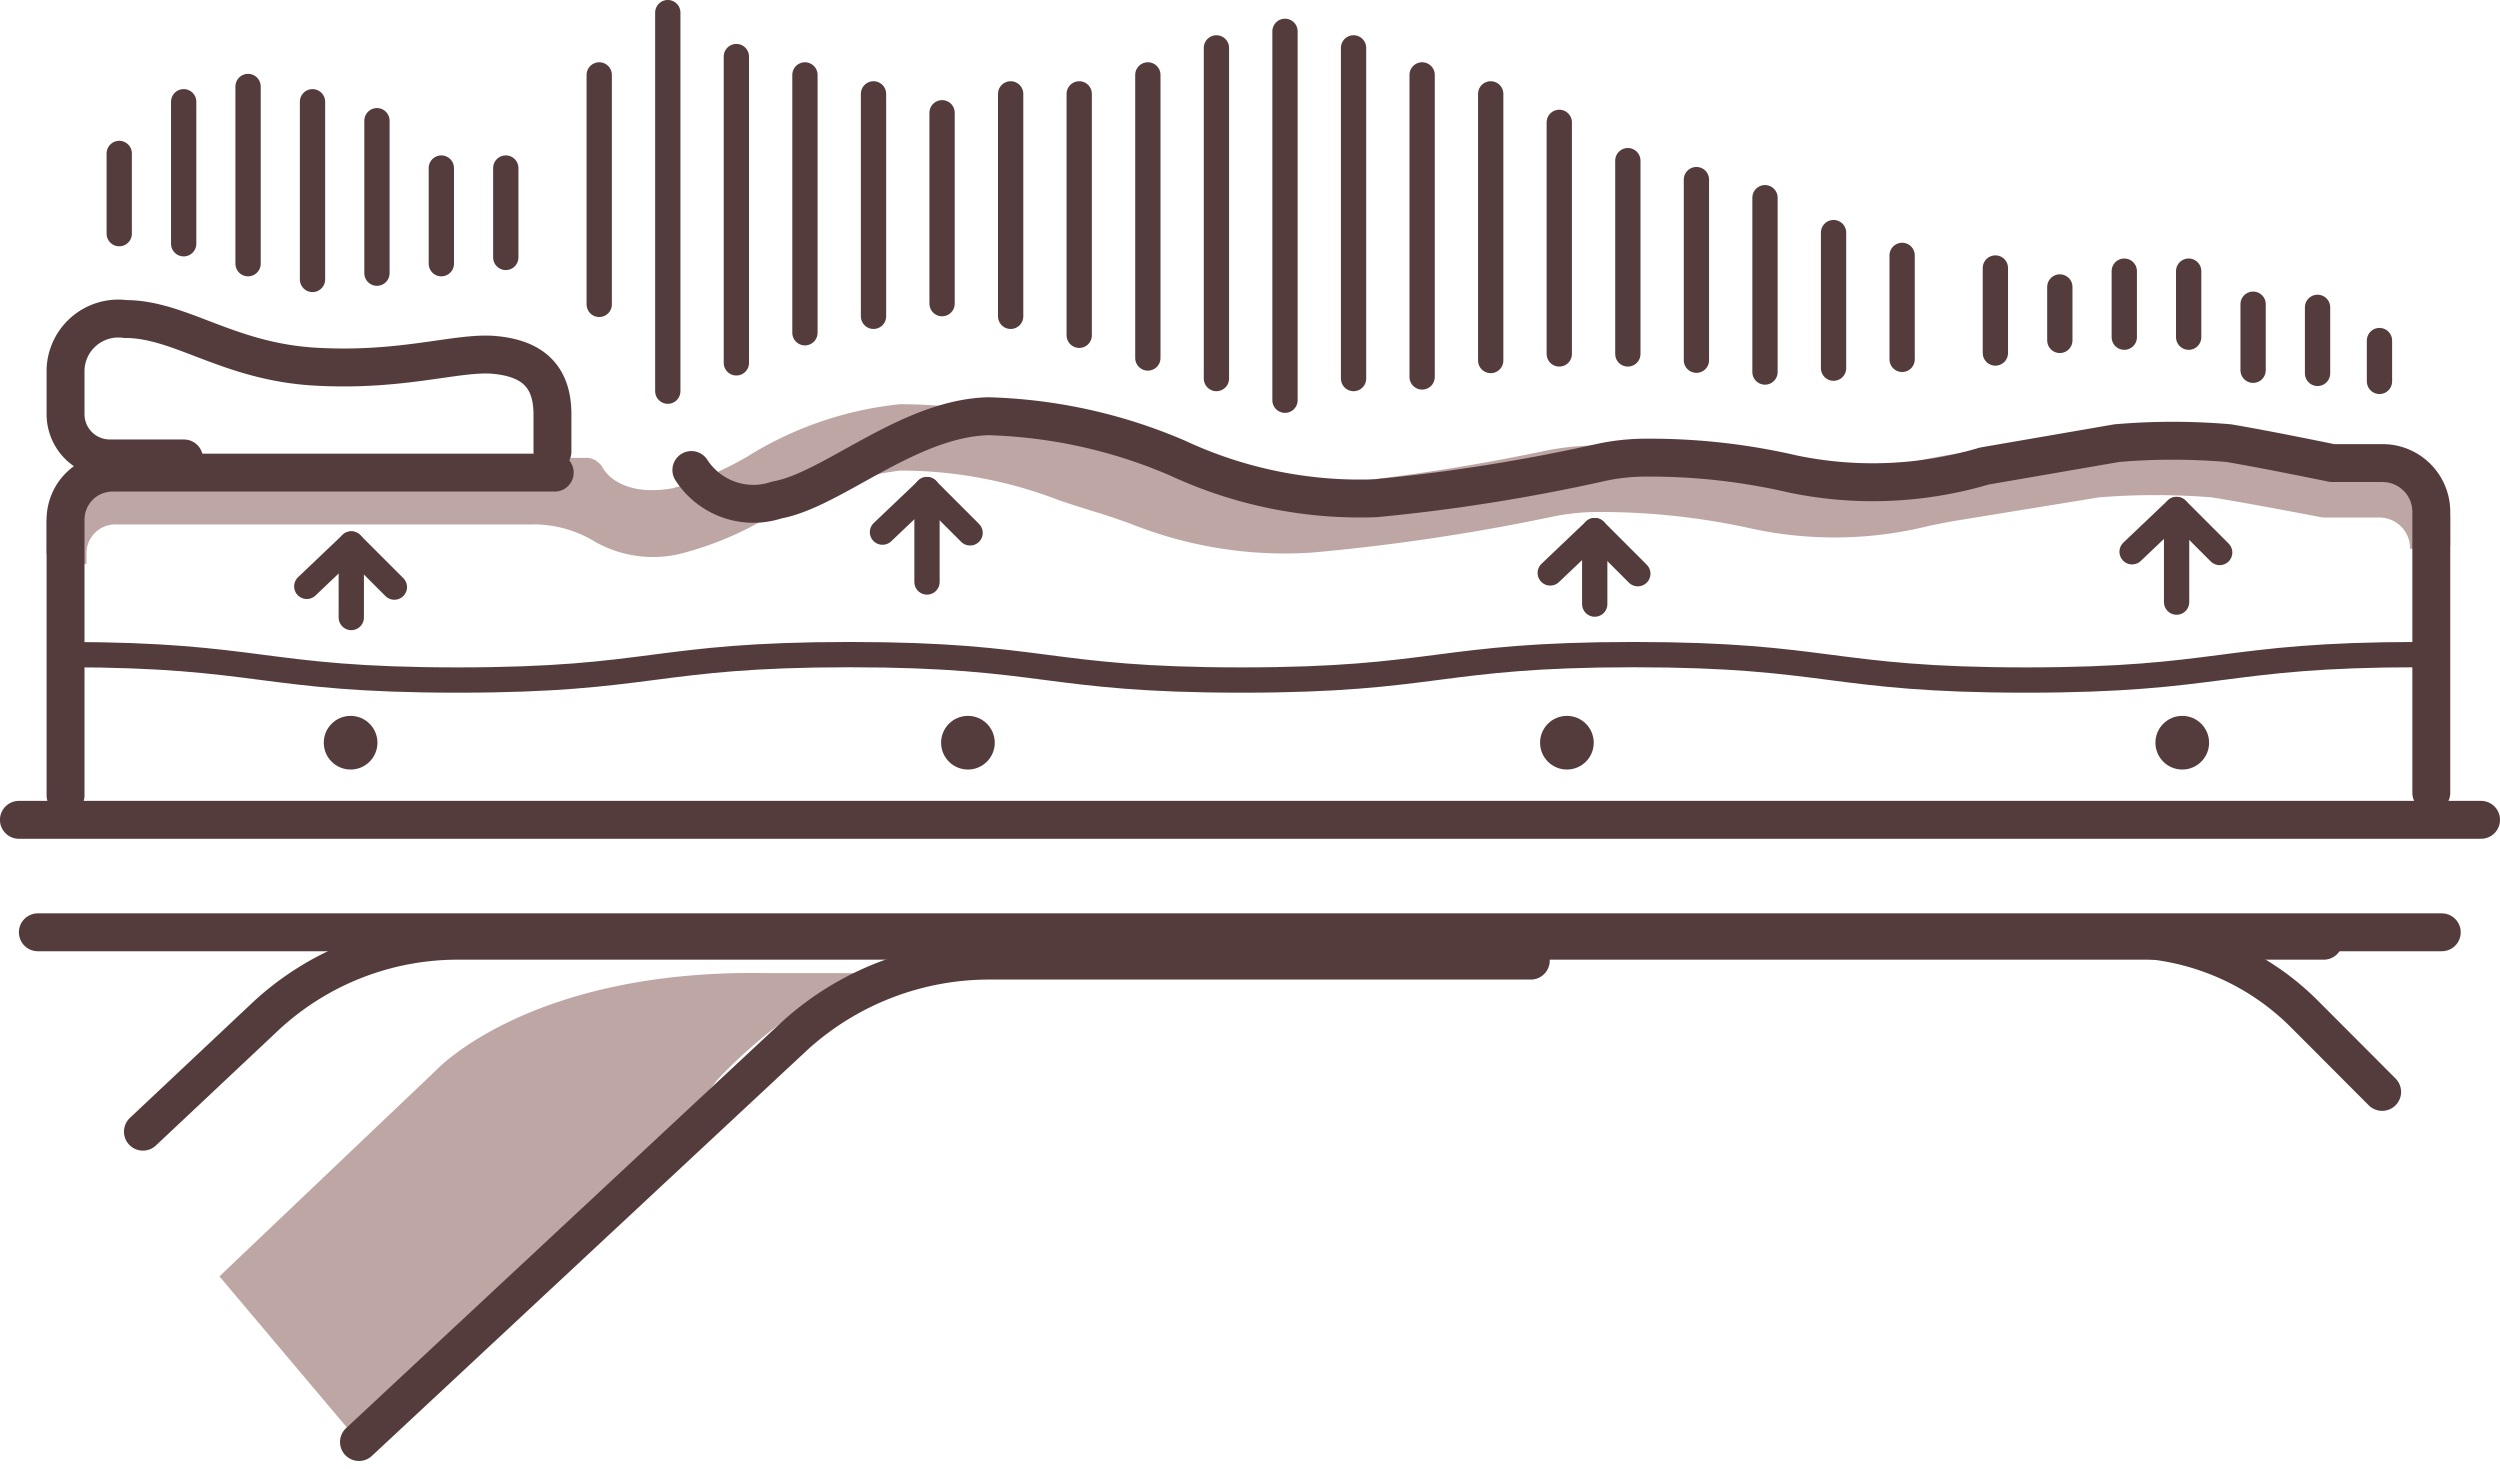 <svg xmlns="http://www.w3.org/2000/svg" width="40.615" height="23.861" viewBox="0 0 40.615 23.861">
  <g id="Group_1916" data-name="Group 1916" transform="translate(-98.211 -52.915)">
    <path id="Path_1127" data-name="Path 1127" d="M137.365,61.407v.03c.216-.022.434-.035.653-.059h0v-.435a1.135,1.135,0,0,0-1.166-1.1h-.833c-.2-.039-1.2-.231-1.765-.32a12.112,12.112,0,0,0-2,0l-.03,0-2.284.373c-.164.027-.327.058-.5.092a5.7,5.7,0,0,1-2.664.042,11.975,11.975,0,0,0-2.6-.275,4.3,4.3,0,0,0-.86.086,32.706,32.706,0,0,1-3.836.574,5.976,5.976,0,0,1-2.669-.432c-.2-.069-.4-.141-.612-.2-.186-.056-.367-.116-.56-.18a7.826,7.826,0,0,0-2.811-.518,5.8,5.8,0,0,0-2.459.84,5.009,5.009,0,0,1-1.232.526c-.837.145-1.1-.274-1.124-.318L108,60.112a.272.272,0,0,0-.018-.029l-.02-.023-.021-.021-.025-.019L107.893,60l-.028-.014-.03-.013-.03-.009-.031-.007-.035,0-.02,0H100.1a1.1,1.1,0,0,0-1.136,1.071v.488a.424.424,0,0,1,.272.156c.126.008.253.009.38.007v-.186a.469.469,0,0,1,.483-.455h6.754a1.892,1.892,0,0,1,1.008.272,1.914,1.914,0,0,0,1.389.208,5.363,5.363,0,0,0,1.43-.592,5.3,5.3,0,0,1,2.16-.763,7.134,7.134,0,0,1,2.578.483c.189.063.384.127.578.185s.384.125.582.195a6.732,6.732,0,0,0,2.938.47,33.613,33.613,0,0,0,3.932-.587,3.632,3.632,0,0,1,.717-.073h.005a11.332,11.332,0,0,1,2.441.257,6.356,6.356,0,0,0,2.956-.036c.165-.033.322-.064.476-.089l2.269-.37a11.514,11.514,0,0,1,1.829,0c.6.095,1.762.32,1.774.322a.357.357,0,0,0,.066.006h.866A.5.5,0,0,1,137.365,61.407Z" transform="translate(0 0.397)" fill="#bda6a4"/>
    <path id="Path_1128" data-name="Path 1128" d="M101.776,72.362l3.519-3.348s1.53-1.657,5.4-1.578h1.539a8.038,8.038,0,0,0-2.38,1.745c-.6.862-5.809,5.871-5.809,5.871Z" transform="translate(0 1.289)" fill="#bda6a4"/>
    <circle id="Ellipse_181" data-name="Ellipse 181" cx="0.436" cy="0.436" r="0.436" transform="translate(103.471 64.545)" fill="#553c3c"/>
    <circle id="Ellipse_182" data-name="Ellipse 182" cx="0.436" cy="0.436" r="0.436" transform="translate(113.5 64.545)" fill="#553c3c"/>
    <circle id="Ellipse_183" data-name="Ellipse 183" cx="0.436" cy="0.436" r="0.436" transform="translate(123.231 64.545)" fill="#553c3c"/>
    <circle id="Ellipse_184" data-name="Ellipse 184" cx="0.436" cy="0.436" r="0.436" transform="translate(133.228 64.545)" fill="#553c3c"/>
    <path id="Path_1129" data-name="Path 1129" d="M123.08,67.232h-8.767a4.7,4.7,0,0,0-3.19,1.221l-7.08,6.6" transform="translate(0 1.289)" fill="none" stroke="#553c3c" stroke-linecap="round" stroke-linejoin="round" stroke-width="0.616"/>
    <path id="Path_1130" data-name="Path 1130" d="M122.4,67.232h8.086a4.153,4.153,0,0,1,2.942,1.221l1.263,1.266" transform="translate(2.22 0.935)" fill="none" stroke="#553c3c" stroke-linecap="round" stroke-linejoin="round" stroke-width="0.616"/>
    <line id="Line_89" data-name="Line 89" x2="39.054" transform="translate(98.826 68.061)" fill="none" stroke="#553c3c" stroke-linecap="round" stroke-linejoin="round" stroke-width="0.616"/>
    <line id="Line_90" data-name="Line 90" x2="40" transform="translate(98.518 66.234)" fill="none" stroke="#553c3c" stroke-linecap="round" stroke-linejoin="round" stroke-width="0.616"/>
    <path id="Path_1131" data-name="Path 1131" d="M135.962,67.232H105.671a4.584,4.584,0,0,0-3.138,1.221l-2,1.881" transform="translate(0 0.966)" fill="none" stroke="#553c3c" stroke-linecap="round" stroke-linejoin="round" stroke-width="0.616"/>
    <g id="Group_1907" data-name="Group 1907" transform="translate(112.548 60.868)">
      <g id="Group_1906" data-name="Group 1906">
        <path id="Path_1132" data-name="Path 1132" d="M111.741,61.1l.723-.688.7.7" transform="translate(-111.741 -60.408)" fill="none" stroke="#553c3c" stroke-linecap="round" stroke-linejoin="round" stroke-width="0.411"/>
      </g>
      <line id="Line_91" data-name="Line 91" y2="1.502" transform="translate(0.723)" fill="none" stroke="#553c3c" stroke-linecap="round" stroke-linejoin="round" stroke-width="0.411"/>
    </g>
    <g id="Group_1909" data-name="Group 1909" transform="translate(103.195 61.753)">
      <g id="Group_1908" data-name="Group 1908">
        <path id="Path_1133" data-name="Path 1133" d="M103.195,61.936l.723-.688.7.7" transform="translate(-103.195 -61.248)" fill="none" stroke="#553c3c" stroke-linecap="round" stroke-linejoin="round" stroke-width="0.411"/>
      </g>
      <line id="Line_92" data-name="Line 92" y2="1.194" transform="translate(0.723)" fill="none" stroke="#553c3c" stroke-linecap="round" stroke-linejoin="round" stroke-width="0.411"/>
    </g>
    <g id="Group_1911" data-name="Group 1911" transform="translate(123.396 61.535)">
      <g id="Group_1910" data-name="Group 1910">
        <path id="Path_1134" data-name="Path 1134" d="M121.964,61.731l.723-.688.7.7" transform="translate(-121.964 -61.043)" fill="none" stroke="#553c3c" stroke-linecap="round" stroke-linejoin="round" stroke-width="0.411"/>
      </g>
      <line id="Line_93" data-name="Line 93" y2="1.194" transform="translate(0.723)" fill="none" stroke="#553c3c" stroke-linecap="round" stroke-linejoin="round" stroke-width="0.411"/>
    </g>
    <g id="Group_1913" data-name="Group 1913" transform="translate(132.849 61.195)">
      <g id="Group_1912" data-name="Group 1912">
        <path id="Path_1135" data-name="Path 1135" d="M130.629,61.4l.723-.688.7.7" transform="translate(-130.629 -60.716)" fill="none" stroke="#553c3c" stroke-linecap="round" stroke-linejoin="round" stroke-width="0.411"/>
      </g>
      <line id="Line_94" data-name="Line 94" y2="1.502" transform="translate(0.723)" fill="none" stroke="#553c3c" stroke-linecap="round" stroke-linejoin="round" stroke-width="0.411"/>
    </g>
    <path id="Path_1136" data-name="Path 1136" d="M135.49,65.3V60.736a.792.792,0,0,0-.792-.792h-.817s-1.1-.227-1.685-.324a10.659,10.659,0,0,0-1.813,0l-2.154.372a6.375,6.375,0,0,1-3.11.13,10.26,10.26,0,0,0-2.377-.266,3.469,3.469,0,0,0-.746.079,29.637,29.637,0,0,1-3.663.581,7.024,7.024,0,0,1-3.207-.651,8.358,8.358,0,0,0-3.077-.682c-1.3.032-2.539,1.2-3.434,1.36a1.2,1.2,0,0,1-1.392-.486" transform="translate(2.22 0.494)" fill="none" stroke="#553c3c" stroke-linecap="round" stroke-linejoin="round" stroke-width="0.616"/>
    <path id="Path_1137" data-name="Path 1137" d="M107.223,60.057H100.04a.764.764,0,0,0-.764.763V65.3" transform="translate(0 0.536)" fill="none" stroke="#553c3c" stroke-linecap="round" stroke-linejoin="round" stroke-width="0.616"/>
    <path id="Path_1138" data-name="Path 1138" d="M107.186,59.947v-.608c0-.637-.347-.91-.943-.964s-1.482.272-2.906.191-2.194-.774-3.089-.774a.858.858,0,0,0-.972.819v.728h0a.719.719,0,0,0,.719.718H101.2" transform="translate(0 0.306)" fill="none" stroke="#553c3c" stroke-linecap="round" stroke-linejoin="round" stroke-width="0.616"/>
    <g id="Group_1914" data-name="Group 1914" transform="translate(99.276 63.55)">
      <path id="Path_1139" data-name="Path 1139" d="M99.276,62.961c3.184,0,3.184.413,6.368.413s3.184-.413,6.369-.413,3.183.413,6.366.413,3.185-.413,6.371-.413,3.187.413,6.375.413,3.187-.413,6.375-.413" transform="translate(-99.276 -62.961)" fill="none" stroke="#553c3c" stroke-linecap="round" stroke-linejoin="round" stroke-width="0.411"/>
    </g>
    <g id="Group_1915" data-name="Group 1915" transform="translate(100.148 53.12)">
      <line id="Line_95" data-name="Line 95" y2="1.303" transform="translate(0 2.288)" fill="none" stroke="#553c3c" stroke-linecap="round" stroke-linejoin="round" stroke-width="0.411"/>
      <line id="Line_96" data-name="Line 96" y2="2.307" transform="translate(1.047 1.448)" fill="none" stroke="#553c3c" stroke-linecap="round" stroke-linejoin="round" stroke-width="0.411"/>
      <line id="Line_97" data-name="Line 97" y2="2.887" transform="translate(3.14 1.448)" fill="none" stroke="#553c3c" stroke-linecap="round" stroke-linejoin="round" stroke-width="0.411"/>
      <line id="Line_98" data-name="Line 98" y2="2.477" transform="translate(4.187 1.756)" fill="none" stroke="#553c3c" stroke-linecap="round" stroke-linejoin="round" stroke-width="0.411"/>
      <line id="Line_99" data-name="Line 99" y2="1.554" transform="translate(5.233 2.525)" fill="none" stroke="#553c3c" stroke-linecap="round" stroke-linejoin="round" stroke-width="0.411"/>
      <line id="Line_100" data-name="Line 100" y2="1.452" transform="translate(6.28 2.525)" fill="none" stroke="#553c3c" stroke-linecap="round" stroke-linejoin="round" stroke-width="0.411"/>
      <line id="Line_101" data-name="Line 101" y2="4.976" transform="translate(10.026 0.714)" fill="none" stroke="#553c3c" stroke-linecap="round" stroke-linejoin="round" stroke-width="0.411"/>
      <line id="Line_102" data-name="Line 102" y2="3.728" transform="translate(7.798 1.012)" fill="none" stroke="#553c3c" stroke-linecap="round" stroke-linejoin="round" stroke-width="0.411"/>
      <line id="Line_103" data-name="Line 103" y2="2.879" transform="translate(2.093 1.2)" fill="none" stroke="#553c3c" stroke-linecap="round" stroke-linejoin="round" stroke-width="0.411"/>
      <line id="Line_104" data-name="Line 104" y2="6.15" transform="translate(8.912)" fill="none" stroke="#553c3c" stroke-linecap="round" stroke-linejoin="round" stroke-width="0.411"/>
      <line id="Line_105" data-name="Line 105" y2="4.189" transform="translate(11.14 1.012)" fill="none" stroke="#553c3c" stroke-linecap="round" stroke-linejoin="round" stroke-width="0.411"/>
      <line id="Line_106" data-name="Line 106" y2="4.599" transform="translate(16.711 1.012)" fill="none" stroke="#553c3c" stroke-linecap="round" stroke-linejoin="round" stroke-width="0.411"/>
      <line id="Line_107" data-name="Line 107" y2="4.907" transform="translate(21.167 1.012)" fill="none" stroke="#553c3c" stroke-linecap="round" stroke-linejoin="round" stroke-width="0.411"/>
      <line id="Line_108" data-name="Line 108" y2="5.372" transform="translate(17.825 0.573)" fill="none" stroke="#553c3c" stroke-linecap="round" stroke-linejoin="round" stroke-width="0.411"/>
      <line id="Line_109" data-name="Line 109" y2="5.372" transform="translate(20.053 0.573)" fill="none" stroke="#553c3c" stroke-linecap="round" stroke-linejoin="round" stroke-width="0.411"/>
      <line id="Line_110" data-name="Line 110" y2="5.993" transform="translate(18.939 0.304)" fill="none" stroke="#553c3c" stroke-linecap="round" stroke-linejoin="round" stroke-width="0.411"/>
      <line id="Line_111" data-name="Line 111" y2="3.614" transform="translate(12.254 1.32)" fill="none" stroke="#553c3c" stroke-linecap="round" stroke-linejoin="round" stroke-width="0.411"/>
      <line id="Line_112" data-name="Line 112" y2="3.922" transform="translate(15.596 1.32)" fill="none" stroke="#553c3c" stroke-linecap="round" stroke-linejoin="round" stroke-width="0.411"/>
      <line id="Line_113" data-name="Line 113" y2="4.332" transform="translate(22.281 1.32)" fill="none" stroke="#553c3c" stroke-linecap="round" stroke-linejoin="round" stroke-width="0.411"/>
      <line id="Line_114" data-name="Line 114" y2="3.762" transform="translate(23.395 1.783)" fill="none" stroke="#553c3c" stroke-linecap="round" stroke-linejoin="round" stroke-width="0.411"/>
      <line id="Line_115" data-name="Line 115" y2="3.14" transform="translate(24.509 2.405)" fill="none" stroke="#553c3c" stroke-linecap="round" stroke-linejoin="round" stroke-width="0.411"/>
      <line id="Line_116" data-name="Line 116" y2="2.934" transform="translate(25.623 2.713)" fill="none" stroke="#553c3c" stroke-linecap="round" stroke-linejoin="round" stroke-width="0.411"/>
      <line id="Line_117" data-name="Line 117" y2="2.832" transform="translate(26.737 3.007)" fill="none" stroke="#553c3c" stroke-linecap="round" stroke-linejoin="round" stroke-width="0.411"/>
      <line id="Line_118" data-name="Line 118" y2="2.202" transform="translate(27.851 3.574)" fill="none" stroke="#553c3c" stroke-linecap="round" stroke-linejoin="round" stroke-width="0.411"/>
      <line id="Line_119" data-name="Line 119" y2="1.689" transform="translate(28.965 3.944)" fill="none" stroke="#553c3c" stroke-linecap="round" stroke-linejoin="round" stroke-width="0.411"/>
      <line id="Line_120" data-name="Line 120" y2="1.381" transform="translate(30.48 4.149)" fill="none" stroke="#553c3c" stroke-linecap="round" stroke-linejoin="round" stroke-width="0.411"/>
      <line id="Line_121" data-name="Line 121" y2="0.868" transform="translate(31.527 4.457)" fill="none" stroke="#553c3c" stroke-linecap="round" stroke-linejoin="round" stroke-width="0.411"/>
      <line id="Line_122" data-name="Line 122" y2="1.073" transform="translate(32.574 4.2)" fill="none" stroke="#553c3c" stroke-linecap="round" stroke-linejoin="round" stroke-width="0.411"/>
      <line id="Line_123" data-name="Line 123" y2="1.073" transform="translate(33.62 4.2)" fill="none" stroke="#553c3c" stroke-linecap="round" stroke-linejoin="round" stroke-width="0.411"/>
      <line id="Line_124" data-name="Line 124" y2="1.073" transform="translate(34.667 4.737)" fill="none" stroke="#553c3c" stroke-linecap="round" stroke-linejoin="round" stroke-width="0.411"/>
      <line id="Line_125" data-name="Line 125" y2="1.073" transform="translate(35.714 4.788)" fill="none" stroke="#553c3c" stroke-linecap="round" stroke-linejoin="round" stroke-width="0.411"/>
      <line id="Line_126" data-name="Line 126" y2="3.614" transform="translate(14.482 1.32)" fill="none" stroke="#553c3c" stroke-linecap="round" stroke-linejoin="round" stroke-width="0.411"/>
      <line id="Line_127" data-name="Line 127" y2="3.101" transform="translate(13.368 1.627)" fill="none" stroke="#553c3c" stroke-linecap="round" stroke-linejoin="round" stroke-width="0.411"/>
      <line id="Line_128" data-name="Line 128" y2="0.663" transform="translate(36.72 5.328)" fill="none" stroke="#553c3c" stroke-linecap="round" stroke-linejoin="round" stroke-width="0.411"/>
    </g>
  </g>
</svg>
